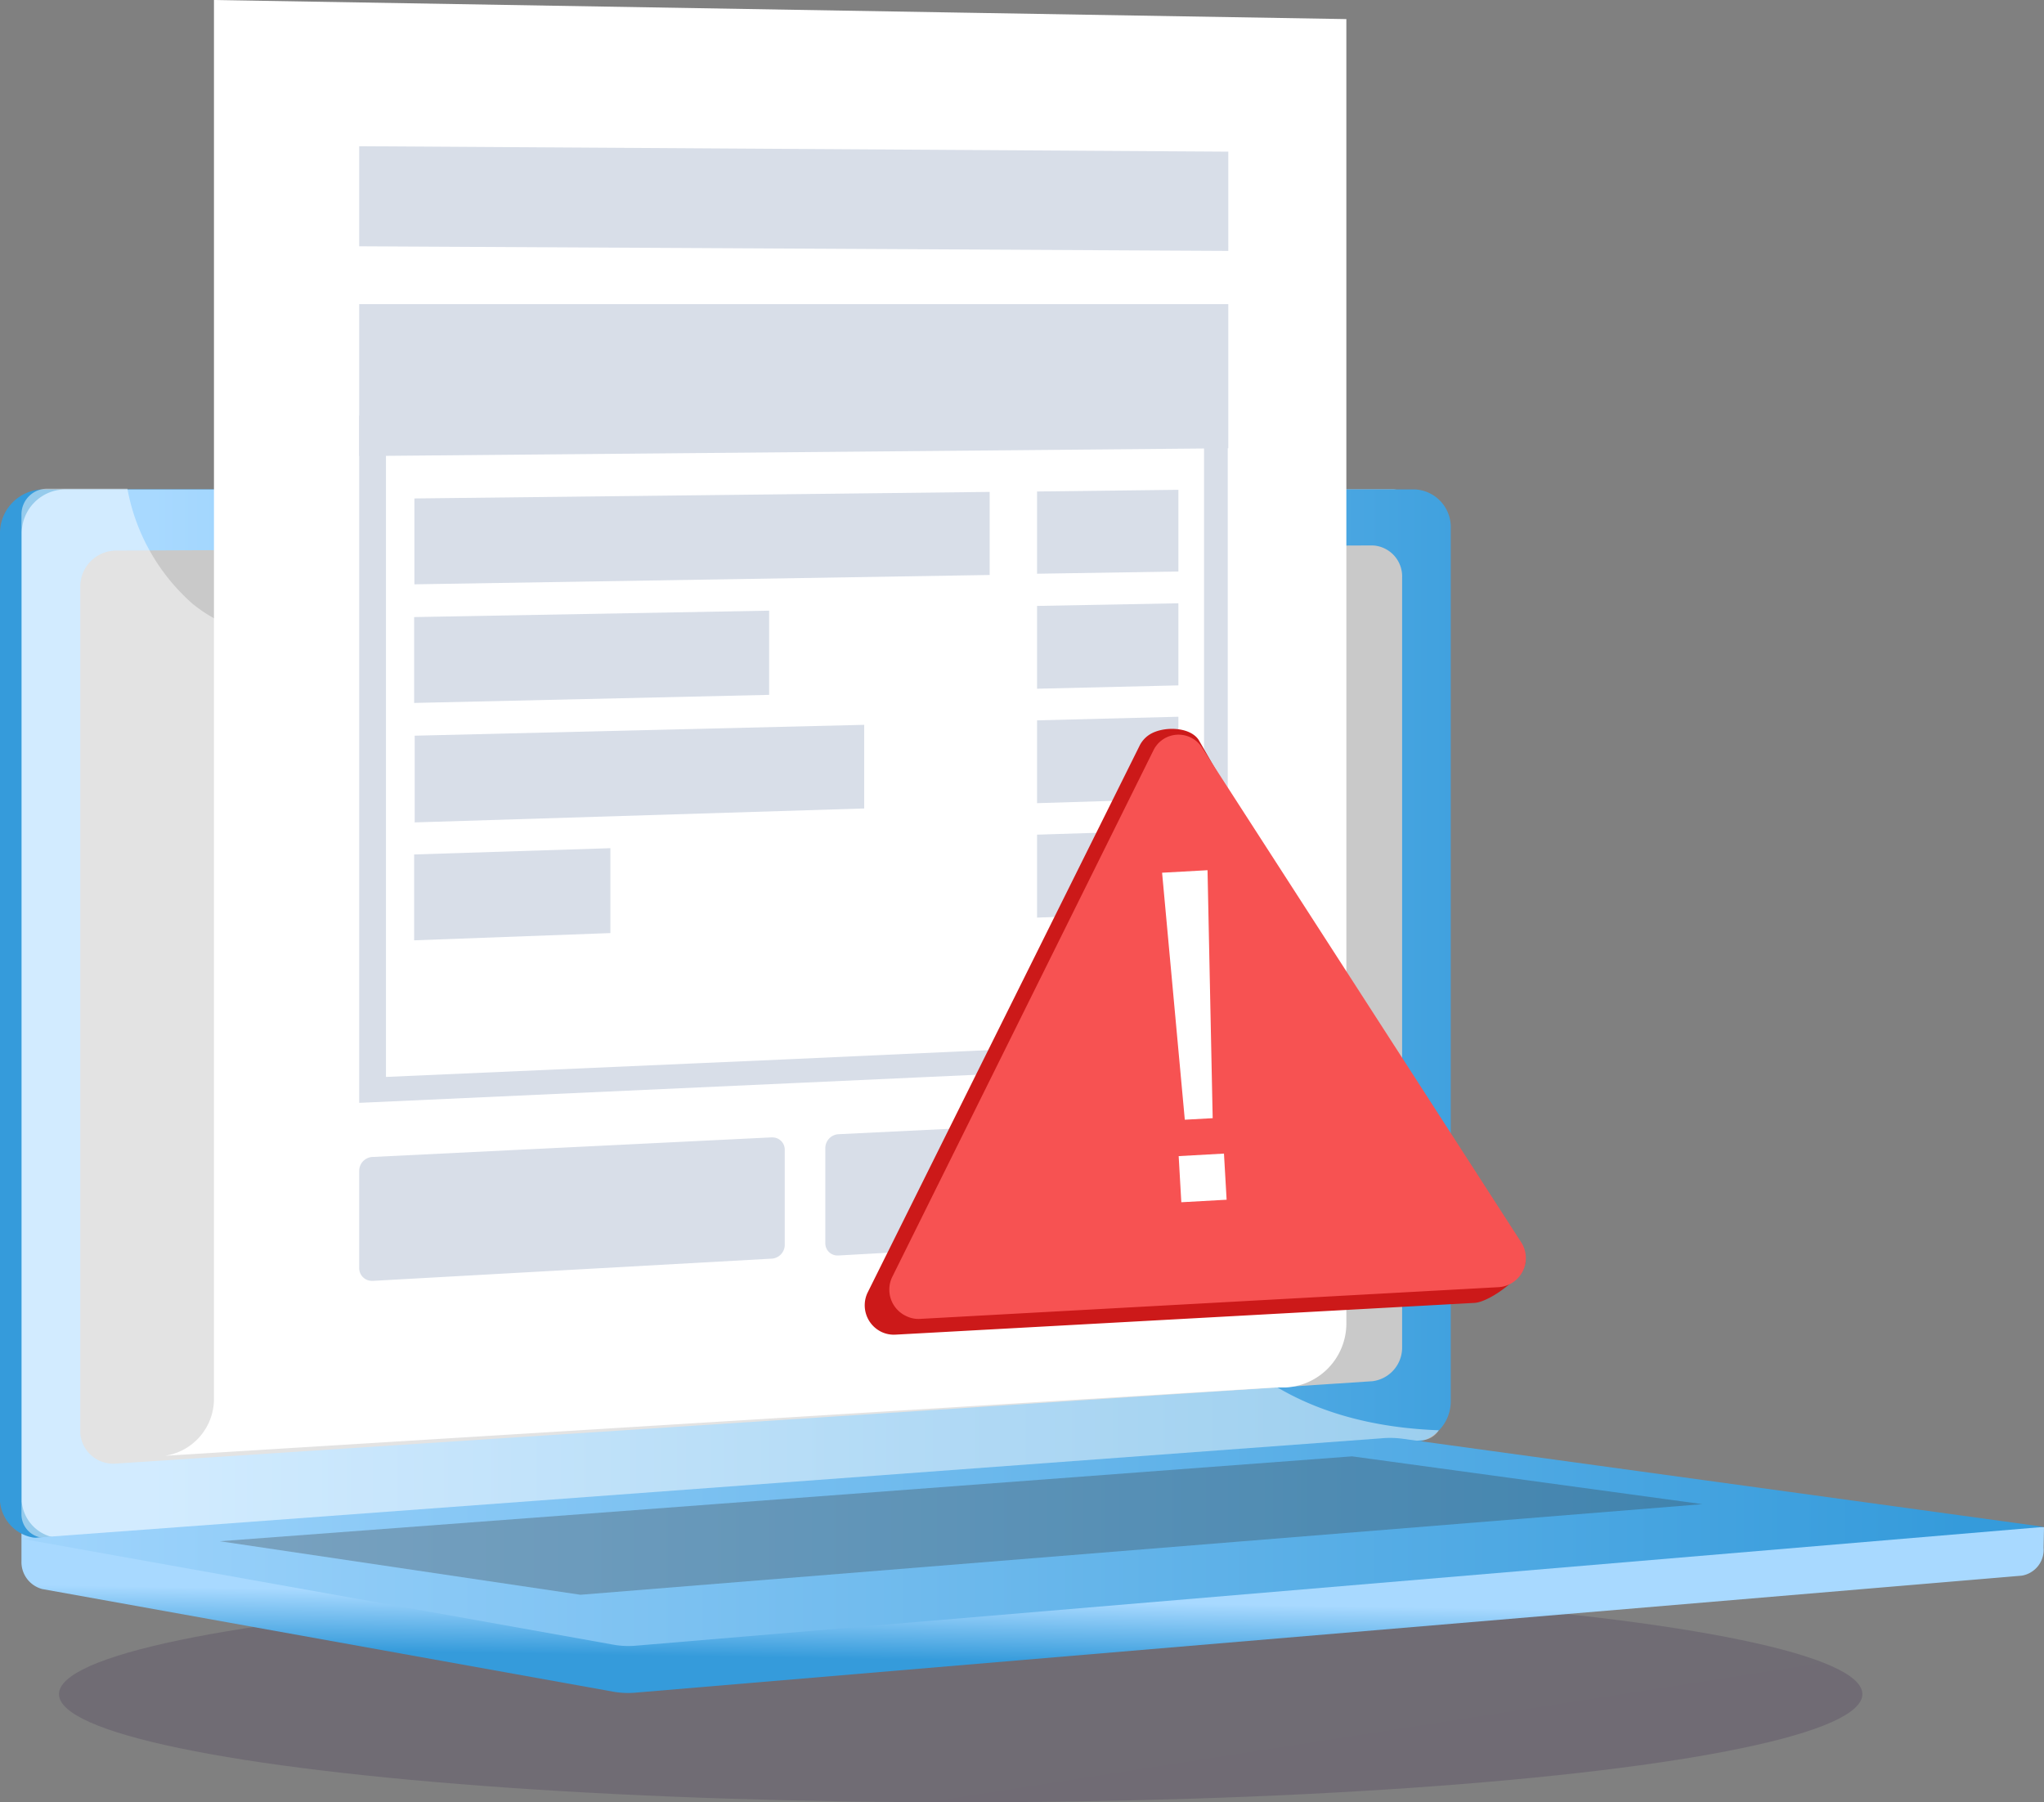 <svg xmlns="http://www.w3.org/2000/svg" xmlns:xlink="http://www.w3.org/1999/xlink" viewBox="0 0 146.64 129.3"><rect x="0" y="0" width="146.64" height="129.3" fill="#808080" stroke="none"/><defs><style>.cls-1{opacity:0.2;fill:url(#Degradado_sin_nombre_18);}.cls-1,.cls-7,.cls-9{isolation:isolate;}.cls-2{fill:url(#Degradado_sin_nombre_15);}.cls-3{fill:url(#Degradado_sin_nombre_15-2);}.cls-4{fill:url(#Degradado_sin_nombre_15-3);}.cls-5{fill:#c9c9c9;}.cls-6,.cls-7{fill:#fff;}.cls-7{opacity:0.48;}.cls-8{fill:url(#Degradado_sin_nombre_15-4);}.cls-9{fill:#3a3a3a;opacity:0.3;}.cls-10{fill:#d8dee8;}.cls-11{fill:#cc1919;}.cls-12{fill:#f75252;}</style><linearGradient id="Degradado_sin_nombre_18" x1="-3029.45" y1="-765.73" x2="-3029.86" y2="-765.42" gradientTransform="matrix(377.25, 0, 0, -45.27, 1143000.09, -34532.7)" gradientUnits="userSpaceOnUse"><stop offset="0" stop-color="#311944"/><stop offset="1" stop-color="#322047"/></linearGradient><linearGradient id="Degradado_sin_nombre_15" x1="-3030.39" y1="-771.26" x2="-3030.41" y2="-771.37" gradientTransform="matrix(423.07, 0, 0, -38.55, 1282127.28, -29617.34)" gradientUnits="userSpaceOnUse"><stop offset="0" stop-color="#a8d9ff"/><stop offset="1" stop-color="#359bdb"/></linearGradient><linearGradient id="Degradado_sin_nombre_15-2" x1="-3027.94" y1="-741.6" x2="-3027.98" y2="-741.62" gradientTransform="matrix(298.9, 0, 0, -219.37, 905109.18, -162618.85)" xlink:href="#Degradado_sin_nombre_15"/><linearGradient id="Degradado_sin_nombre_15-3" x1="-3028.12" y1="-741.61" x2="-3027.77" y2="-741.61" gradientTransform="matrix(298.9, 0, 0, -219.37, 905113.68, -162618.85)" xlink:href="#Degradado_sin_nombre_15"/><linearGradient id="Degradado_sin_nombre_15-4" x1="-3030.54" y1="-767.25" x2="-3030.19" y2="-767.25" gradientTransform="matrix(423.07, 0, 0, -43.56, 1282124.31, -33311.61)" xlink:href="#Degradado_sin_nombre_15"/></defs><g id="Capa_2" data-name="Capa 2"><g id="Capa_1-2" data-name="Capa 1"><ellipse id="Elipse_187" data-name="Elipse 187" class="cls-1" cx="68.92" cy="121.54" rx="64.69" ry="7.76"/><path id="Trazado_5713" data-name="Trazado 5713" class="cls-2" d="M146.64,109.56,1.54,108.29V112a2,2,0,0,0,1.49,2l41,7.37a6.1,6.1,0,0,0,1.48.07l99.53-8.4a1.88,1.88,0,0,0,1.57-2Z"/><path id="Trazado_5714" data-name="Trazado 5714" class="cls-3" d="M99.93,103.5,3.14,110.34A2.89,2.89,0,0,1,0,107.73c0-.1,0-.2,0-.3V38.24a3.14,3.14,0,0,1,3.14-3.13H99.93a2.71,2.71,0,0,1,2.58,2.83v62.55A3,3,0,0,1,99.93,103.5Z"/><path id="Trazado_5715" data-name="Trazado 5715" class="cls-4" d="M101.48,103.5l-96.8,6.84a2.88,2.88,0,0,1-3.12-2.61c0-.1,0-.2,0-.3V38.24a3.14,3.14,0,0,1,3.14-3.13h96.8a2.71,2.71,0,0,1,2.58,2.83v62.55A3,3,0,0,1,101.48,103.5Z"/><path id="Trazado_5716" data-name="Trazado 5716" class="cls-5" d="M98.46,99.09,8.31,105a2.37,2.37,0,0,1-2.55-2.16c0-.08,0-.15,0-.23V42.06A2.58,2.58,0,0,1,8.31,39.5l90.15-.37a2.22,2.22,0,0,1,2.13,2.31h0V96.62A2.43,2.43,0,0,1,98.46,99.09Z"/><path id="Trazado_5717" data-name="Trazado 5717" class="cls-6" d="M56.5,37a1.12,1.12,0,1,1-1.11-1.16A1.14,1.14,0,0,1,56.5,37Z"/><path id="Trazado_5718" data-name="Trazado 5718" class="cls-7" d="M78.16,84.52c-7.47-4-13.33,1.07-19-4-3.44-3-1.75-5.31-6-9.86-4.68-5-7.72-3.34-12.42-7.88-6-5.73-3-10.19-8.1-14.3-6.21-5-12.91-.37-18.82-5.16a14.47,14.47,0,0,1-4.68-8.26H3.38a1.84,1.84,0,0,0-1.84,1.83v71.73a1.69,1.69,0,0,0,1.67,1.71h.17l98.65-7a1.58,1.58,0,0,0,1.19-.72c-7.22-.27-11.66-2.69-14.5-5.19C83.18,92.57,84.14,87.74,78.16,84.52Z"/><path id="Trazado_5719" data-name="Trazado 5719" class="cls-8" d="M99.06,103.19l-97.52,7.2L44.06,118a6.1,6.1,0,0,0,1.48.07l101.1-8.53-46-6.32A6.69,6.69,0,0,0,99.06,103.19Z"/><path id="Trazado_5720" data-name="Trazado 5720" class="cls-9" d="M15.77,110.57,97,104.48l25.13,3.43-80.49,6.5Z"/><g id="Grupo_5187" data-name="Grupo 5187"><path id="Trazado_5721" data-name="Trazado 5721" class="cls-6" d="M96.59,1.37V95a4.6,4.6,0,0,1-4.36,4.54l-.79,0-79.61,4.9a4.13,4.13,0,0,0,3.52-4.07V0L69.78.92Z"/></g><g id="Grupo_5198" data-name="Grupo 5198"><path id="Trazado_5722" data-name="Trazado 5722" class="cls-10" d="M88.12,32.16l-62.35.56V21.82l62.35,0Z"/><g id="Grupo_5189" data-name="Grupo 5189"><path id="Trazado_5723" data-name="Trazado 5723" class="cls-10" d="M71,41.25l-41.27.67V35.76L71,35.29Z"/><g id="Grupo_5188" data-name="Grupo 5188"><path id="Trazado_5724" data-name="Trazado 5724" class="cls-10" d="M84.54,41l-10.14.16V35.26l10.14-.12Z"/></g></g><g id="Grupo_5191" data-name="Grupo 5191"><path id="Trazado_5725" data-name="Trazado 5725" class="cls-10" d="M55.18,49.85l-25.47.58V44.27l25.47-.46Z"/><g id="Grupo_5190" data-name="Grupo 5190"><path id="Trazado_5726" data-name="Trazado 5726" class="cls-10" d="M84.54,49.17l-10.14.24V43.47l10.14-.19Z"/></g></g><g id="Grupo_5193" data-name="Grupo 5193"><path id="Trazado_5727" data-name="Trazado 5727" class="cls-10" d="M62,58l-32.25,1V52.78L62,52Z"/><g id="Grupo_5192" data-name="Grupo 5192"><path id="Trazado_5728" data-name="Trazado 5728" class="cls-10" d="M84.54,57.31l-10.14.31V51.68l10.14-.26Z"/></g></g><g id="Grupo_5195" data-name="Grupo 5195"><path id="Trazado_5729" data-name="Trazado 5729" class="cls-10" d="M43.79,66.94l-14.08.52V61.3l14.08-.45Z"/><g id="Grupo_5194" data-name="Grupo 5194"><path id="Trazado_5730" data-name="Trazado 5730" class="cls-10" d="M84.54,65.46l-10.14.37V59.88l10.14-.32Z"/></g></g><g id="Grupo_5196" data-name="Grupo 5196"><path id="Trazado_5731" data-name="Trazado 5731" class="cls-10" d="M25.77,29.81V79.12L57,77.7l31.08-1.42V29.4ZM86.38,74.63,56.39,76l-28.7,1.26V31.61l58.69-.47Z"/></g><g id="Grupo_5197" data-name="Grupo 5197"><path id="Trazado_5732" data-name="Trazado 5732" class="cls-10" d="M55.3,81.6,26.77,83a1,1,0,0,0-1,1v7a.91.91,0,0,0,.93.89h.07L55.3,90.3a1,1,0,0,0,1-1V82.48a.88.88,0,0,0-.88-.88Z"/><path id="Trazado_5733" data-name="Trazado 5733" class="cls-10" d="M87.22,80.05,60.15,81.37a1,1,0,0,0-.94,1v6.83a.87.87,0,0,0,.87.87h.07l27.07-1.51a1,1,0,0,0,.9-1V80.9a.85.85,0,0,0-.84-.85Z"/></g><path id="Trazado_5734" data-name="Trazado 5734" class="cls-10" d="M88.12,18l-62.35-.33V10.49l62.35.39Z"/></g><path id="Trazado_14982" data-name="Trazado 14982" class="cls-11" d="M62.23,92.76a2.12,2.12,0,0,0,1,2.79,2.08,2.08,0,0,0,1,.2l41.57-2.28c1.13-.08,3.73-2,3.65-3.12,0-.34-1.89.22-2.07-.07L86,53.09c-.65-1-2.66-1-3.59-.35a2,2,0,0,0-.64.73Z"/><path id="Trazado_14982-2" data-name="Trazado 14982" class="cls-12" d="M82.75,53.83,64,91.63a2.09,2.09,0,0,0,1,2.78,2,2,0,0,0,1,.21l41.57-2.28a2.09,2.09,0,0,0,1.58-3.19L86.24,53.64a2,2,0,0,0-3.49.19Z"/><path id="Trazado_14983" data-name="Trazado 14983" class="cls-6" d="M87,80.22l-2,.11L83.37,62.61l3.26-.18Zm1,5.85-3.25.18-.19-3.31,3.25-.18Z"/></g></g></svg>